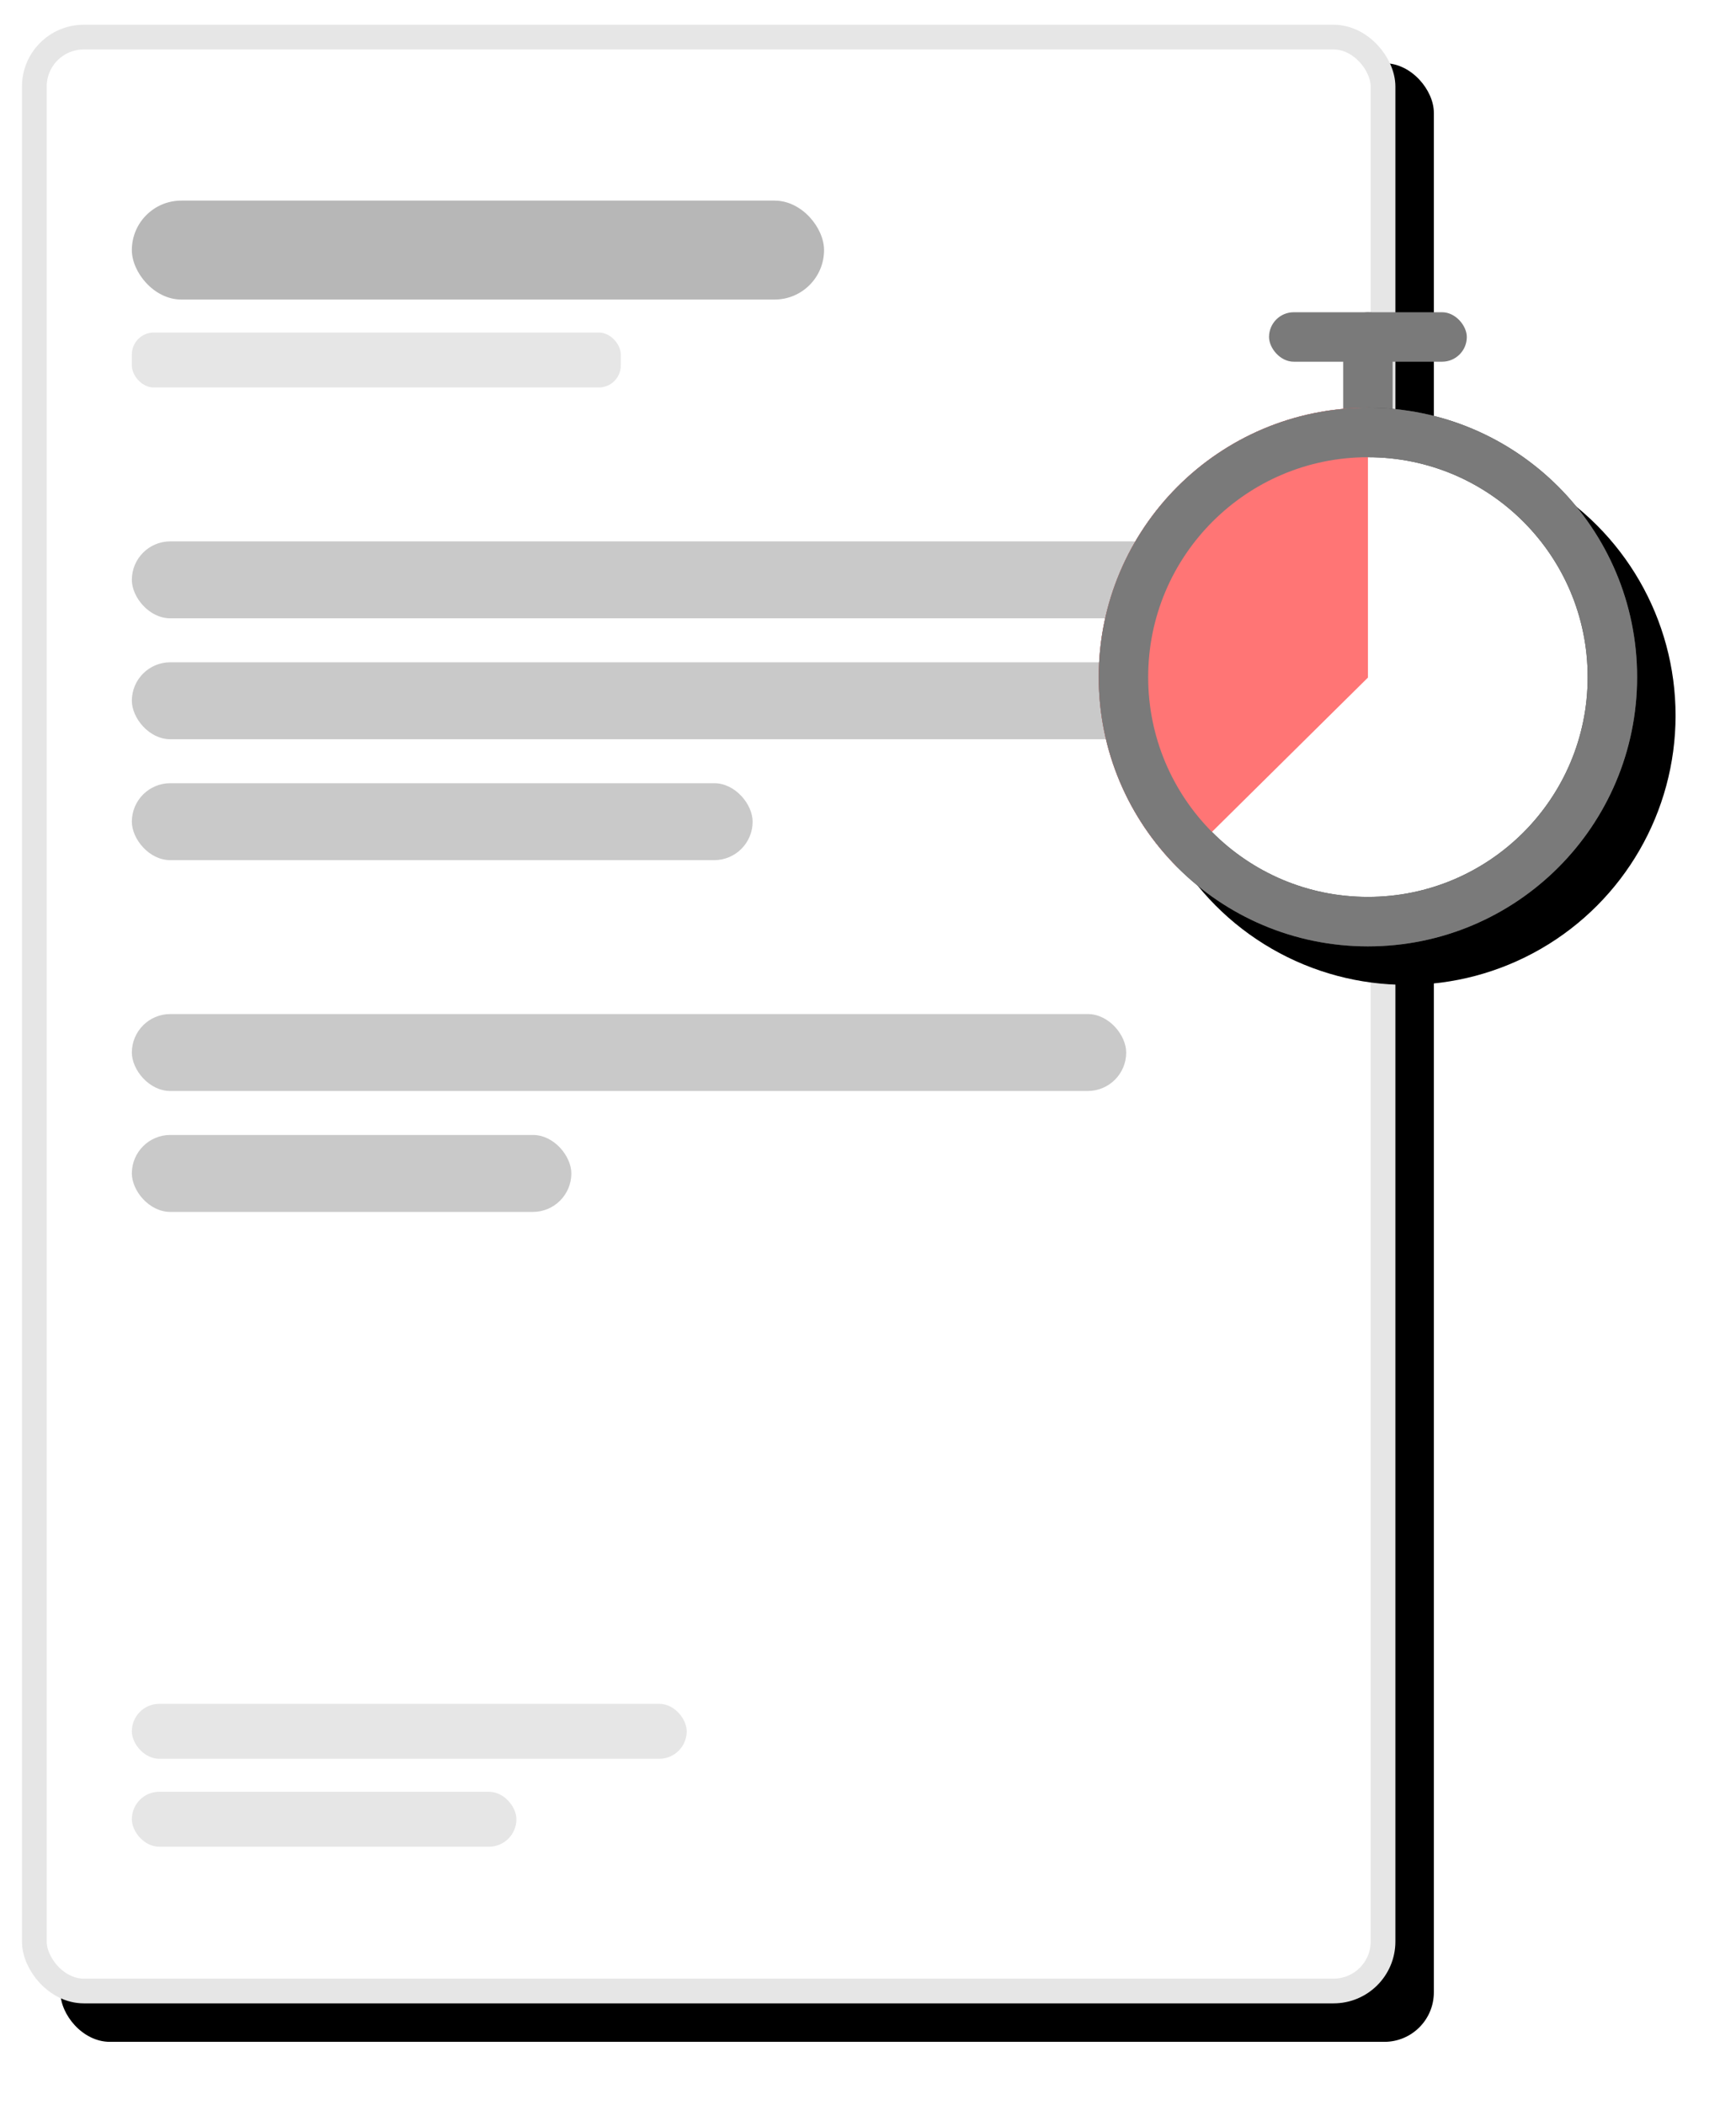 <svg width="316" height="383" viewBox="0 0 316 383" xmlns="http://www.w3.org/2000/svg" xmlns:xlink="http://www.w3.org/1999/xlink"><defs><filter x="-5.2%" y="-3.6%" width="116%" height="111.1%" filterUnits="objectBoundingBox" id="a"><feMorphology radius=".5" operator="dilate" in="SourceAlpha" result="shadowSpreadOuter1"/><feOffset dx="7" dy="7" in="shadowSpreadOuter1" result="shadowOffsetOuter1"/><feGaussianBlur stdDeviation="5" in="shadowOffsetOuter1" result="shadowBlurOuter1"/><feComposite in="shadowBlurOuter1" in2="SourceAlpha" operator="out" result="shadowBlurOuter1"/><feColorMatrix values="0 0 0 0 0 0 0 0 0 0 0 0 0 0 0 0 0 0 0.185 0" in="shadowBlurOuter1"/></filter><filter x="-13.3%" y="-13.3%" width="140.8%" height="140.8%" filterUnits="objectBoundingBox" id="c"><feMorphology radius=".5" operator="dilate" in="SourceAlpha" result="shadowSpreadOuter1"/><feOffset dx="7" dy="7" in="shadowSpreadOuter1" result="shadowOffsetOuter1"/><feGaussianBlur stdDeviation="5" in="shadowOffsetOuter1" result="shadowBlurOuter1"/><feComposite in="shadowBlurOuter1" in2="SourceAlpha" operator="out" result="shadowBlurOuter1"/><feColorMatrix values="0 0 0 0 0 0 0 0 0 0 0 0 0 0 0 0 0 0 0.185 0" in="shadowBlurOuter1"/></filter><circle id="d" cx="49" cy="66.377" r="49"/><rect id="b" x="0" y="0" width="250" height="360" rx="9"/></defs><g fill="none" fill-rule="evenodd"><g transform="translate(4 4.5)"><use fill="#000" filter="url(#a)" xlink:href="#b"/><rect stroke="#E6E6E6" stroke-width="4.5" stroke-linejoin="square" fill="#FFF" x="2.25" y="2.25" width="245.5" height="355.5" rx="9"/><rect fill="#B7B7B7" x="20" y="32" width="126" height="18" rx="9"/><g transform="translate(20 94)" fill="#C9C9C9"><rect width="189" height="14" rx="7"/><rect y="22" width="201" height="14" rx="7"/><rect y="44" width="113" height="14" rx="7"/></g><rect fill="#E6E6E6" x="20" y="56" width="89" height="10" rx="4"/><g transform="translate(20 180)" fill="#C9C9C9"><rect width="181" height="14" rx="7"/><rect y="22" width="80" height="14" rx="7"/></g><g transform="translate(20 305.5)" fill="#E6E6E6"><rect width="101" height="10" rx="5"/><rect y="16" width="70" height="10" rx="5"/></g></g><g transform="translate(200 56.811)"><rect fill="#7A7A7A" transform="rotate(-90 49 11)" x="38" y="6.5" width="22" height="9" rx="4.5"/><rect fill="#7A7A7A" x="31" width="36" height="9" rx="4.5"/><use fill="#000" filter="url(#c)" xlink:href="#d"/><circle stroke="#4A4A4A" stroke-width="9" stroke-linejoin="square" fill="#FFF" cx="49" cy="66.377" r="44.5"/><path d="M49 66.472V17.377c-27.062 0-49 21.938-49 49 0 13.4 5.38 25.545 14.096 34.391l.11.11L49 66.473Z" fill="#FF7575"/><circle stroke="#7A7A7A" stroke-width="9" cx="49" cy="66.377" r="44.5"/></g></g></svg>